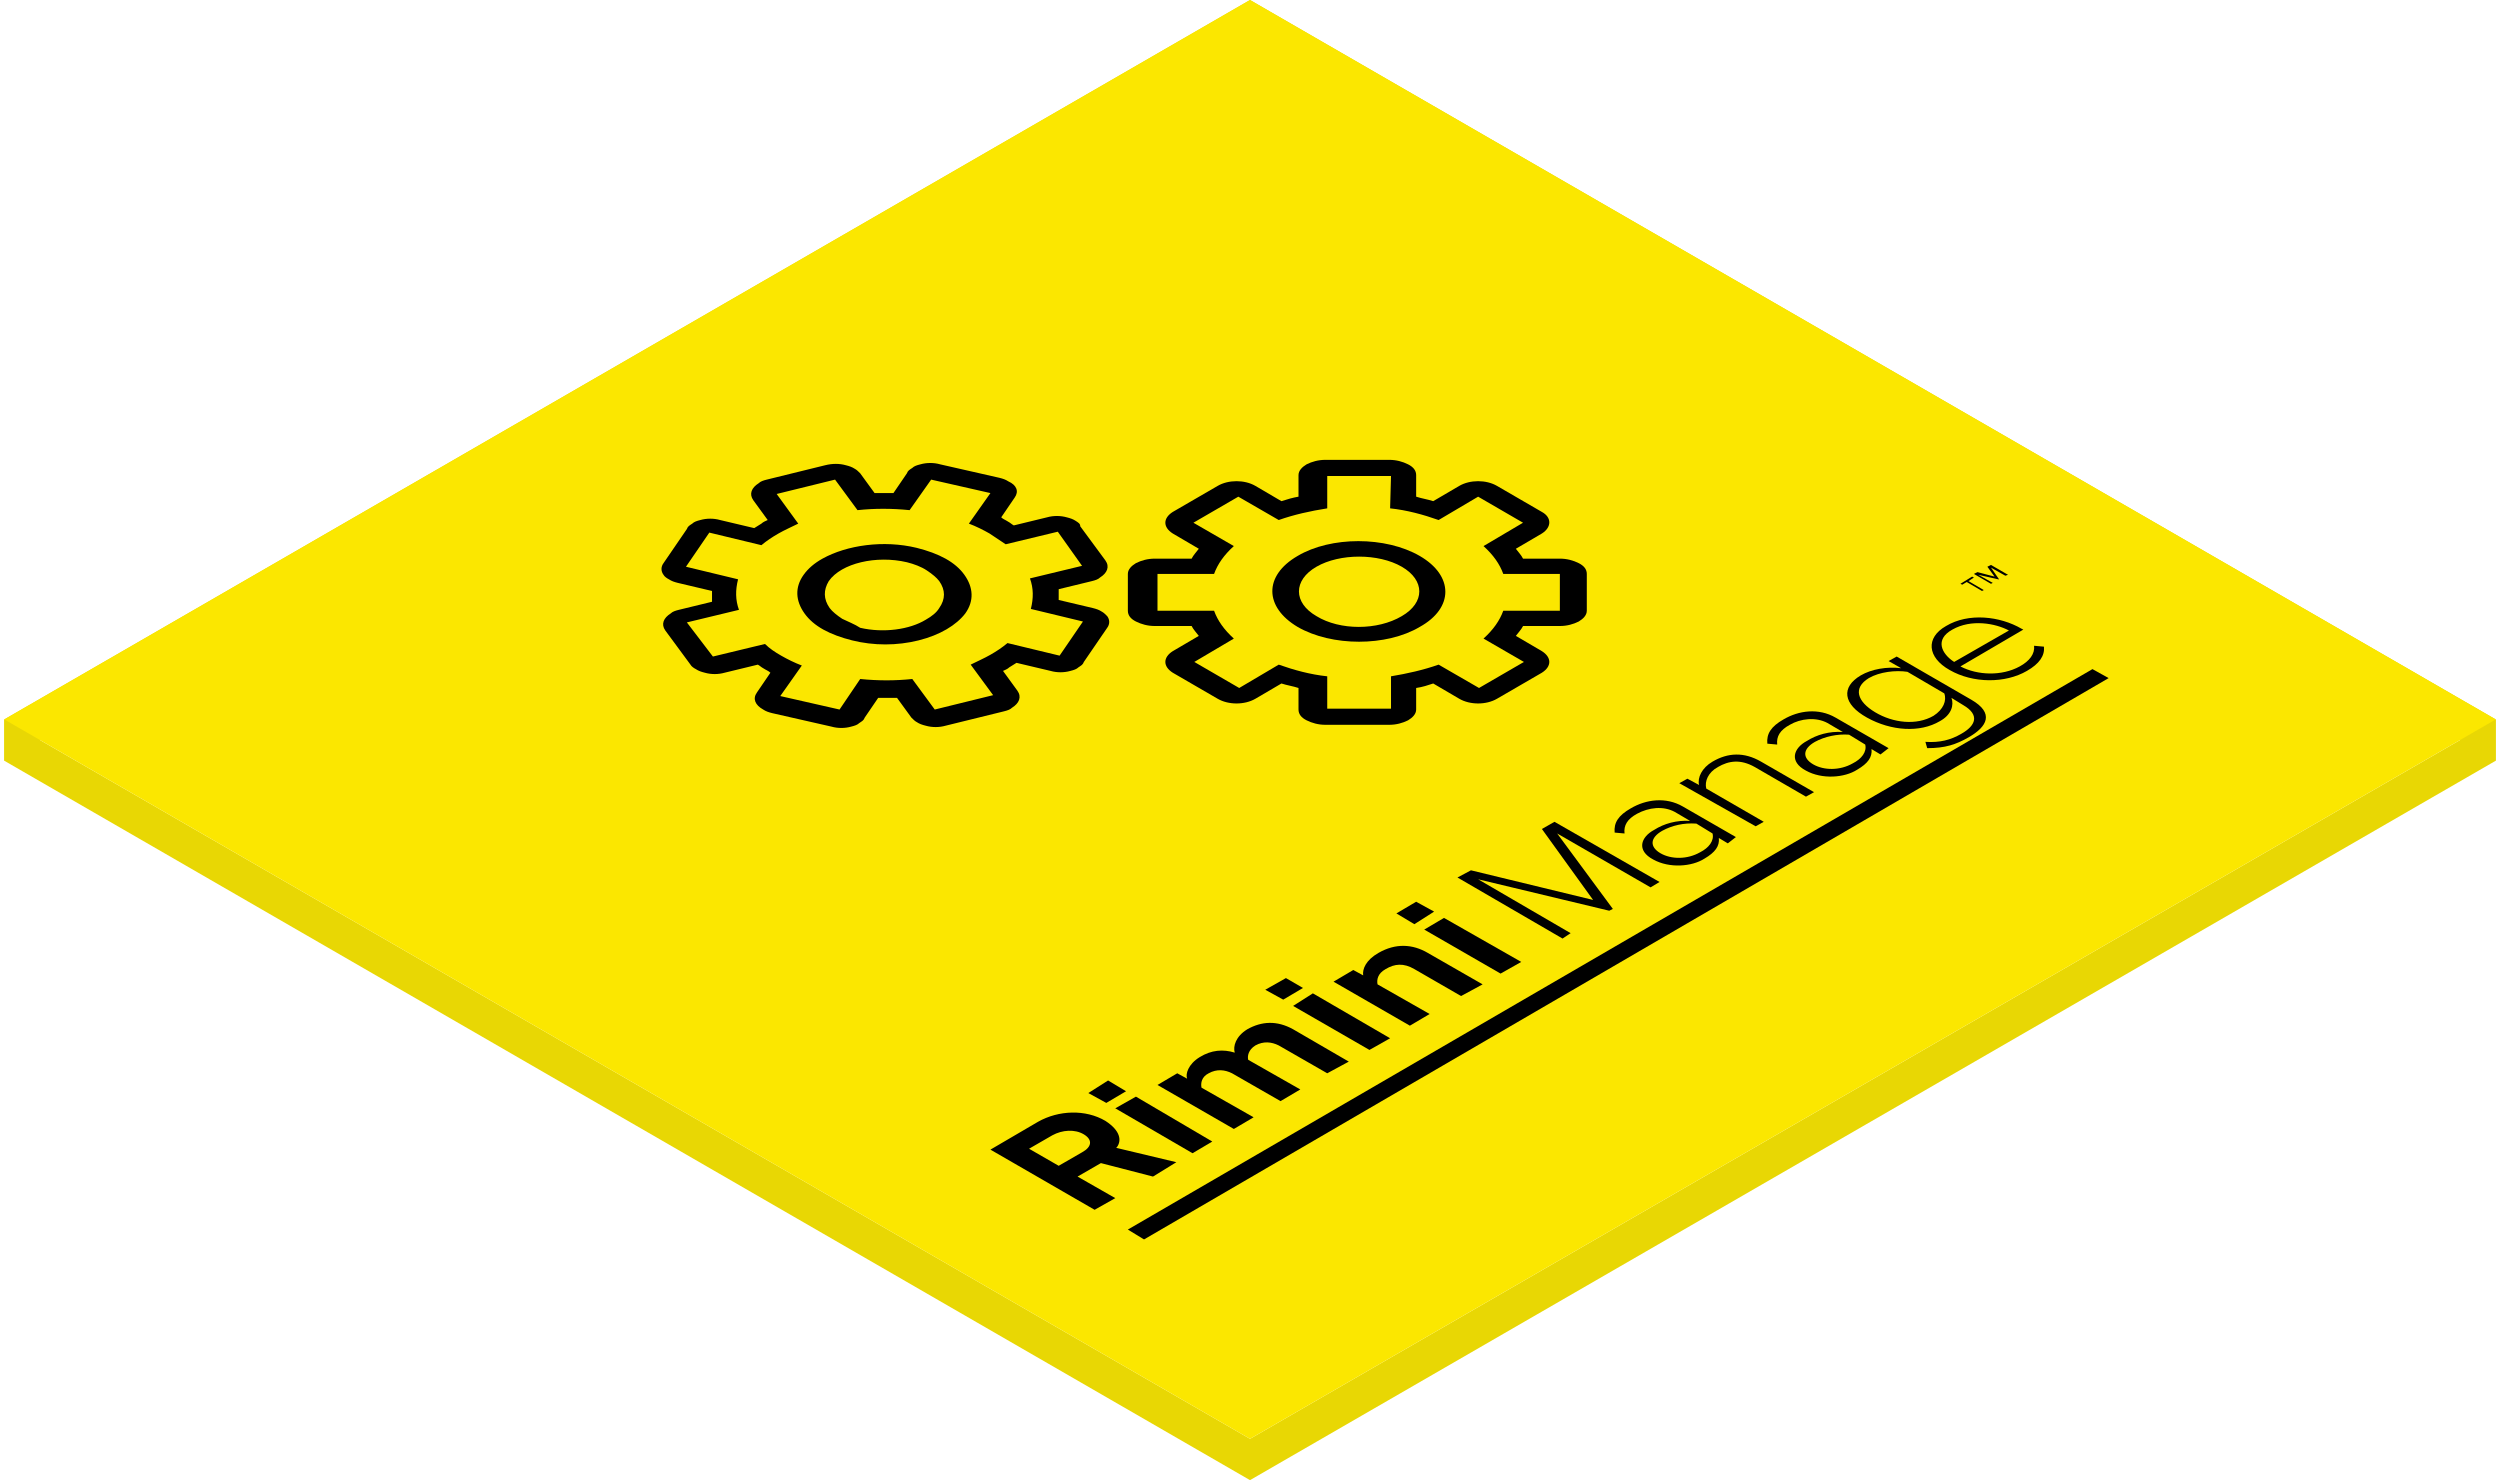 <?xml version="1.0" encoding="utf-8"?><!-- Generator: Adobe Illustrator 27.3.1, SVG Export Plug-In . SVG Version: 6.00 Build 0)  --><svg xmlns="http://www.w3.org/2000/svg" xmlns:xlink="http://www.w3.org/1999/xlink" version="1.1" id="Layer_1642c96a068409" x="0px" y="0px" viewBox="0 0 277.4 164.8" style="enable-background:new 0 0 277.4 164.8;" xml:space="preserve" aria-hidden="true" width="277px" height="164px"><defs><linearGradient class="cerosgradient" data-cerosgradient="true" id="CerosGradient_id8ce64831d" gradientUnits="userSpaceOnUse" x1="50%" y1="100%" x2="50%" y2="0%"><stop offset="0%" stop-color="#d1d1d1"/><stop offset="100%" stop-color="#d1d1d1"/></linearGradient><linearGradient/></defs>
<style type="text/css">
	.st0-642c96a068409{fill:#E8D704;}
	.st1-642c96a068409{fill:none;}
	.st2-642c96a068409{fill:#FBE700;}
	.st3-642c96a068409{enable-background:new    ;}
</style>
<g>
	<g>
		<polygon class="st0-642c96a068409" points="0,84.7 138.7,164.8 138.7,160.2 0,80.1 0,84.7   "/>
		<polygon class="st0-642c96a068409" points="138.7,4.6 0,84.7 0,80.1 138.7,0 138.7,4.6   "/>
		<polygon class="st0-642c96a068409" points="138.7,164.8 277.4,84.7 277.4,80.1 138.7,160.2 138.7,164.8   "/>
		<polygon class="st0-642c96a068409" points="277.4,84.7 138.7,4.6 138.7,0 277.4,80.1 277.4,84.7   "/>
		<polygon class="st1-642c96a068409" points="138.7,4.6 277.4,84.7 138.7,164.8 0,84.7 138.7,4.6   "/>
		<polygon class="st2-642c96a068409" points="277.4,80.1 138.7,0 0,80.1 138.7,160.2 277.4,80.1   "/>
	</g>
	<g>
		<g class="st3-642c96a068409">
			<g>
				<path d="M146.1,68.6c-2.6-1.5-2.6-4,0-5.5c2.6-1.5,6.9-1.5,9.5,0c2.6,1.5,2.6,4,0,5.5C152.9,70.2,148.7,70.2,146.1,68.6       M157.6,61.9c-3.8-2.2-9.9-2.2-13.6,0c-3.8,2.2-3.7,5.7,0,7.9c3.8,2.2,9.9,2.2,13.6,0C161.4,67.7,161.4,64.1,157.6,61.9"/>
				<path d="M93.3,68.9c-0.6-0.4-1.1-0.8-1.4-1.2c-0.7-1-0.7-2-0.1-3c1.4-2,5.3-2.9,8.7-2.1c0.8,0.2,1.6,0.5,2.2,0.9      c0.6,0.4,1.1,0.8,1.4,1.2c0.7,1,0.7,2,0,3c-0.3,0.5-0.8,0.9-1.5,1.3l0,0c-1.8,1.1-4.7,1.5-7.3,0.9      C94.7,69.5,93.9,69.2,93.3,68.9 M104.8,62.2c-0.9-0.5-2-0.9-3.2-1.2c-3.7-0.9-7.8-0.3-10.5,1.2c-0.9,0.5-1.6,1.1-2.1,1.8      c-1,1.4-0.9,2.9,0.1,4.3c0.5,0.7,1.2,1.3,2.1,1.8c0.9,0.5,2,0.9,3.2,1.2c2.4,0.6,5,0.6,7.4,0c2.4-0.6,4.2-1.7,5.2-3      c1-1.4,0.9-2.9-0.1-4.3C106.4,63.3,105.7,62.7,104.8,62.2"/>
				<path d="M154.3,56.6c1.9,0.2,3.7,0.7,5.4,1.3l4.4-2.6l5,2.9l-4.4,2.6c1.1,1,1.8,2,2.2,3.1l6.3,0l0,4.1l-6.3,0      c-0.4,1.1-1.1,2.1-2.2,3.1l4.5,2.6l-5,2.9l-4.5-2.6c-1.7,0.6-3.5,1-5.3,1.3l0,3.6l-7.1,0l0-3.6c-1.9-0.2-3.7-0.7-5.4-1.3      l-4.4,2.6l-5-2.9l4.4-2.6c-1.1-1-1.8-2-2.2-3.1l-6.3,0l0-4.1l6.3,0c0.4-1.1,1.1-2.1,2.2-3.1l-4.5-2.6l5-2.9l4.5,2.6      c1.7-0.6,3.5-1,5.4-1.3l0-3.6l7.1,0L154.3,56.6 M171.2,57l-5-2.9c-1.2-0.7-3-0.7-4.2,0l-2.9,1.7c-0.6-0.2-1.3-0.3-1.9-0.5l0-2.4      c0-0.5-0.3-0.9-0.9-1.2c-0.6-0.3-1.3-0.5-2.1-0.5l-7.1,0c-0.8,0-1.5,0.2-2.1,0.5c-0.5,0.3-0.9,0.7-0.9,1.2l0,2.4      c-0.6,0.1-1.3,0.3-1.9,0.5l-2.9-1.7c-1.2-0.7-3-0.7-4.2,0l-5,2.9c-1.1,0.7-1.1,1.7,0,2.4l2.9,1.7c-0.3,0.4-0.6,0.7-0.8,1.1      l-4.1,0c-0.8,0-1.5,0.2-2.1,0.5c-0.5,0.3-0.9,0.7-0.9,1.2l0,4.1c0,0.5,0.3,0.9,0.9,1.2c0.6,0.3,1.3,0.5,2.1,0.5l4.1,0      c0.2,0.4,0.5,0.7,0.8,1.1l-2.9,1.7c-1.1,0.7-1.1,1.7,0,2.4l5,2.9c1.2,0.7,3,0.7,4.2,0l2.9-1.7c0.6,0.2,1.3,0.3,1.9,0.5l0,2.4      c0,0.5,0.3,0.9,0.9,1.2c0.6,0.3,1.3,0.5,2.1,0.5l7.1,0c0.8,0,1.5-0.2,2.1-0.5c0.5-0.3,0.9-0.7,0.9-1.2l0-2.4      c0.7-0.1,1.3-0.3,1.9-0.5l2.9,1.7c1.2,0.7,3,0.7,4.2,0l5-2.9c1.1-0.7,1.1-1.7,0-2.4l-2.9-1.7c0.3-0.4,0.6-0.7,0.8-1.1l4.1,0      c0.8,0,1.5-0.2,2.1-0.5c0.5-0.3,0.9-0.7,0.9-1.2l0-4.1c0-0.5-0.3-0.9-0.9-1.2c-0.6-0.3-1.3-0.5-2.1-0.5l-4.1,0      c-0.2-0.4-0.5-0.7-0.8-1.1l2.9-1.7C172.3,58.7,172.3,57.6,171.2,57"/>
				<path d="M111.5,60.6l5.8-1.4L120,63l-5.8,1.4c0.4,1.1,0.4,2.2,0.1,3.4l5.8,1.4l-2.6,3.8l-5.8-1.4c-0.6,0.5-1.2,0.9-1.9,1.3      c-0.7,0.4-1.4,0.7-2.2,1.1l2.5,3.4l0,0l-6.5,1.6l-2.5-3.4c-1.9,0.2-3.8,0.2-5.8,0l-2.3,3.4l-6.6-1.5l2.4-3.4      c-0.8-0.3-1.6-0.7-2.3-1.1c-0.7-0.4-1.3-0.8-1.8-1.3l-5.8,1.4L76,69.3l5.8-1.4c-0.4-1.1-0.4-2.2-0.1-3.4l-5.8-1.4l2.6-3.8      l5.8,1.4c0.6-0.5,1.2-0.9,1.9-1.3c0.7-0.4,1.4-0.7,2.2-1.1L86,55l6.5-1.6l2.5,3.4c1.9-0.2,3.8-0.2,5.8,0l2.4-3.4l6.6,1.5      l-2.4,3.4c0.8,0.3,1.6,0.7,2.3,1.1C110.3,59.8,110.9,60.2,111.5,60.6 M119.3,58c-0.3-0.2-0.6-0.3-1-0.4c-0.7-0.2-1.5-0.2-2.2,0      l-3.7,0.9c-0.2-0.1-0.4-0.3-0.6-0.4c-0.3-0.2-0.6-0.3-0.8-0.5l1.5-2.2c0.5-0.7,0.2-1.4-0.7-1.8c-0.3-0.2-0.6-0.3-1-0.4l-6.6-1.5      c-0.7-0.2-1.5-0.2-2.2,0c-0.4,0.1-0.7,0.2-0.9,0.4c-0.3,0.2-0.5,0.3-0.6,0.6l-1.5,2.2c-0.7,0-1.4,0-2.1,0l-1.6-2.2      c-0.2-0.2-0.4-0.4-0.6-0.5c-0.3-0.2-0.6-0.3-1-0.4c-0.7-0.2-1.5-0.2-2.3,0l-6.5,1.6c-0.4,0.1-0.7,0.2-0.9,0.4      c-0.8,0.5-1.1,1.2-0.6,1.9l1.6,2.2c-0.2,0.1-0.5,0.2-0.7,0.4c-0.3,0.2-0.5,0.3-0.8,0.5l-3.8-0.9c-0.7-0.2-1.5-0.2-2.2,0      c-0.4,0.1-0.7,0.2-0.9,0.4c-0.3,0.2-0.5,0.3-0.6,0.6l-2.6,3.8c-0.3,0.4-0.3,0.9,0,1.3c0.1,0.2,0.4,0.4,0.6,0.5      c0.3,0.2,0.6,0.3,1,0.4l3.8,0.9c0,0.4,0,0.8,0,1.2l-3.7,0.9c-0.4,0.1-0.7,0.2-0.9,0.4c-0.8,0.5-1.1,1.2-0.6,1.9l2.8,3.8      c0.1,0.2,0.4,0.4,0.6,0.5c0.3,0.2,0.6,0.3,1,0.4c0.7,0.2,1.5,0.2,2.2,0l3.7-0.9c0.2,0.1,0.4,0.3,0.6,0.4      c0.3,0.2,0.6,0.3,0.8,0.5l-1.5,2.2c-0.5,0.7-0.2,1.4,0.7,1.9c0.3,0.2,0.6,0.3,1,0.4l6.6,1.5c0.7,0.2,1.5,0.2,2.2,0      c0.4-0.1,0.7-0.2,0.9-0.4c0.3-0.2,0.5-0.3,0.6-0.6l1.5-2.2c0.7,0,1.4,0,2.1,0l1.6,2.2c0.2,0.2,0.4,0.4,0.6,0.5      c0.3,0.2,0.6,0.3,1,0.4c0.7,0.2,1.5,0.2,2.2,0l6.5-1.6c0.4-0.1,0.7-0.2,0.9-0.4c0.8-0.5,1.1-1.2,0.6-1.9l-1.6-2.2      c0.2-0.1,0.5-0.2,0.7-0.4c0.3-0.2,0.5-0.3,0.8-0.5l3.8,0.9c0.7,0.2,1.5,0.2,2.2,0c0.4-0.1,0.7-0.2,0.9-0.4      c0.3-0.2,0.5-0.3,0.6-0.6l2.6-3.8c0.3-0.4,0.3-0.9,0-1.3c-0.2-0.2-0.4-0.4-0.6-0.5c-0.3-0.2-0.6-0.3-1-0.4l-3.8-0.9      c0-0.4,0-0.8,0-1.2l3.7-0.9c0.4-0.1,0.7-0.2,0.9-0.4c0.8-0.5,1.1-1.2,0.6-1.9l-2.8-3.8C119.8,58.3,119.6,58.2,119.3,58"/>
			</g>
		</g>
	</g>
	<g>
		<polyline points="234.3,75.5 232.5,74.5 125.1,136.9 126.9,138 234.3,75.5   "/>
		<path d="M114.1,127.9l2.6-1.5c1.1-0.6,2.5-0.7,3.5-0.1c1,0.6,0.9,1.4-0.2,2l-2.6,1.5l0,0L114.1,127.9 M130.5,129.4l-6.7-1.6    l0.1-0.1c0.5-0.7,0.4-1.8-1.3-2.9c-2.2-1.3-5.2-1.2-7.5,0.1l-5.3,3.1l11.6,6.7l2.3-1.3l-4.2-2.4l2.6-1.5l5.8,1.5L130.5,129.4"/>
		<polyline points="134.5,127.1 126,122.1 123.7,123.4 132.3,128.4 134.5,127.1   "/>
		<polyline points="124.9,121.5 122.9,120.3 120.7,121.7 122.7,122.8 124.9,121.5   "/>
		<path d="M149.7,118.2l-6.2-3.6c-1.8-1-3.5-0.9-5.1,0c-1.3,0.8-1.6,1.9-1.4,2.6c-1.3-0.4-2.6-0.3-3.9,0.5c-1.3,0.8-1.6,1.9-1.4,2.4    l-1.1-0.6l-2.2,1.3l8.5,4.9l2.2-1.3l-5.8-3.3c-0.1-0.5,0-1.2,0.8-1.6c0.9-0.5,1.8-0.4,2.6,0l5.4,3.1l2.2-1.3l-5.8-3.3    c-0.1-0.4,0-1.1,0.8-1.6c0.9-0.5,1.8-0.4,2.6,0l5.4,3.1L149.7,118.2"/>
		<polyline points="144.6,110 142.7,108.9 140.4,110.2 142.4,111.3 144.6,110   "/>
		<polyline points="154.3,115.6 145.7,110.6 143.5,112 152,116.9 154.3,115.6   "/>
		<path d="M164.6,109.6l-6.1-3.5c-1.7-1-3.6-1.1-5.5,0c-1.4,0.8-1.8,1.8-1.7,2.5l-1.1-0.6l-2.2,1.3l8.5,4.9l2.2-1.3l-5.8-3.3    c-0.1-0.5,0-1.2,0.9-1.7c1-0.6,2-0.7,3.2,0l5.2,3l0,0L164.6,109.6"/>
		<polyline points="159.2,101.5 157.2,100.4 155,101.7 157,102.9 159.2,101.5   "/>
		<polyline points="168.9,107.1 160.3,102.2 158.1,103.5 166.6,108.4 168.9,107.1   "/>
		<polyline points="184.3,98.2 172.6,91.5 171.2,92.3 176.9,100.2 163.3,96.9 161.8,97.7 173.5,104.5 174.4,103.9 164.1,97.9     178.7,101.4 179.1,101.2 172.9,92.8 183.3,98.8 184.3,98.2   "/>
		<path d="M188.4,91.7l1.8,1.1c0.2,0.8-0.4,1.6-1.4,2.1c-1.4,0.8-3.2,0.8-4.4,0.1c-1.2-0.7-1.2-1.7,0.2-2.5    C185.7,91.9,187,91.6,188.4,91.7 M192.8,93.2l-5.9-3.4c-1.9-1.1-4.1-0.8-5.8,0.2c-1.4,0.8-1.9,1.6-1.8,2.7l1.1,0.1    c-0.1-0.9,0.3-1.6,1.4-2.2c1.3-0.7,2.9-0.9,4.2-0.2l1.7,1c-1.5-0.1-2.9,0.3-4,1c-1.5,0.8-2,2.3-0.1,3.3c1.8,1,4.3,0.8,5.7-0.1    c1.2-0.7,1.7-1.4,1.6-2.3l1,0.6L192.8,93.2"/>
		<path d="M201.5,88.2l-5.9-3.4c-1.9-1.1-3.7-1-5.4,0c-1.2,0.7-1.7,1.8-1.5,2.6l-1.3-0.7l-0.9,0.5L195,92l0.9-0.5l-6.4-3.7    c-0.2-0.8,0.2-1.8,1.3-2.4c1.2-0.7,2.5-0.9,4.1,0l5.7,3.3l0,0L201.5,88.2"/>
		<path d="M208.9,83.9L208.9,83.9L208.9,83.9 M205.4,81.8l1.8,1.1c0.2,0.8-0.4,1.6-1.4,2.1c-1.4,0.8-3.2,0.8-4.4,0.1    c-1.2-0.7-1.2-1.7,0.2-2.5C202.7,82,204.1,81.7,205.4,81.8 M209.8,83.3l-5.9-3.4c-1.9-1.1-4.1-0.8-5.8,0.2    c-1.4,0.8-1.9,1.6-1.8,2.7l1.1,0.1c-0.1-0.9,0.3-1.6,1.4-2.2c1.2-0.7,2.9-0.9,4.2-0.2l1.7,1c-1.5-0.1-2.9,0.3-4,1    c-1.5,0.8-2,2.3-0.1,3.3c1.8,1,4.3,0.8,5.7-0.1c1.2-0.7,1.7-1.4,1.6-2.3l1,0.6L209.8,83.3"/>
		<path d="M214,82.6L214,82.6C214,82.6,214,82.6,214,82.6L214,82.6 M208.3,79.3c-2-1.2-2.5-2.7-0.7-3.8c1.2-0.7,3-0.9,4.3-0.7    l4.1,2.4c0.3,0.8-0.1,1.8-1.2,2.5C212.9,80.8,210.3,80.5,208.3,79.3 M219,77.9l-8.3-4.8l-0.9,0.5l1.4,0.8    c-1.6-0.2-3.3,0.1-4.5,0.8c-2.2,1.3-2,3.2,0.7,4.7s5.9,1.7,8.1,0.4c1.3-0.7,1.6-1.8,1.3-2.6l1.3,0.8c1.9,1.1,1.4,2.3-0.2,3.2    c-1.2,0.7-2.4,1-4,0.9l0.2,0.7c2,0,3.2-0.4,4.6-1.2C220.8,80.9,221.6,79.4,219,77.9"/>
		<path d="M216.2,69.6L216.2,69.6C216.2,69.6,216.2,69.6,216.2,69.6C216.2,69.6,216.2,69.6,216.2,69.6 M217.1,73.7    c-1.4-0.9-2.2-2.5-0.2-3.6c2.1-1.2,4.8-0.7,6.3,0.1L217.1,73.7 M224.8,70.1l-0.2-0.1c-2.4-1.4-5.9-1.8-8.4-0.3    c-2.3,1.3-2.1,3.5,0.4,4.9c2.6,1.5,6.2,1.5,8.6,0.1c1.4-0.8,2-1.7,1.9-2.7l-1.1-0.1c0.1,0.9-0.5,1.7-1.6,2.3c-2,1.1-4.7,1-6.6,0    L224.8,70.1"/>
		<path d="M219.3,64.3l-0.2-0.1l-1.3,0.8l0.2,0.1l0.5-0.3l1.7,1l0.2-0.1l-1.7-1L219.3,64.3 M223.1,64l-1.9-1.1l-0.4,0.2l0.8,1.1    l-1.9-0.5l-0.4,0.2l1.9,1.1l0.2-0.1l-1.6-0.9l2.2,0.5l0.1,0l-0.9-1.3l1.6,0.9L223.1,64"/>
	</g>
</g>
</svg>